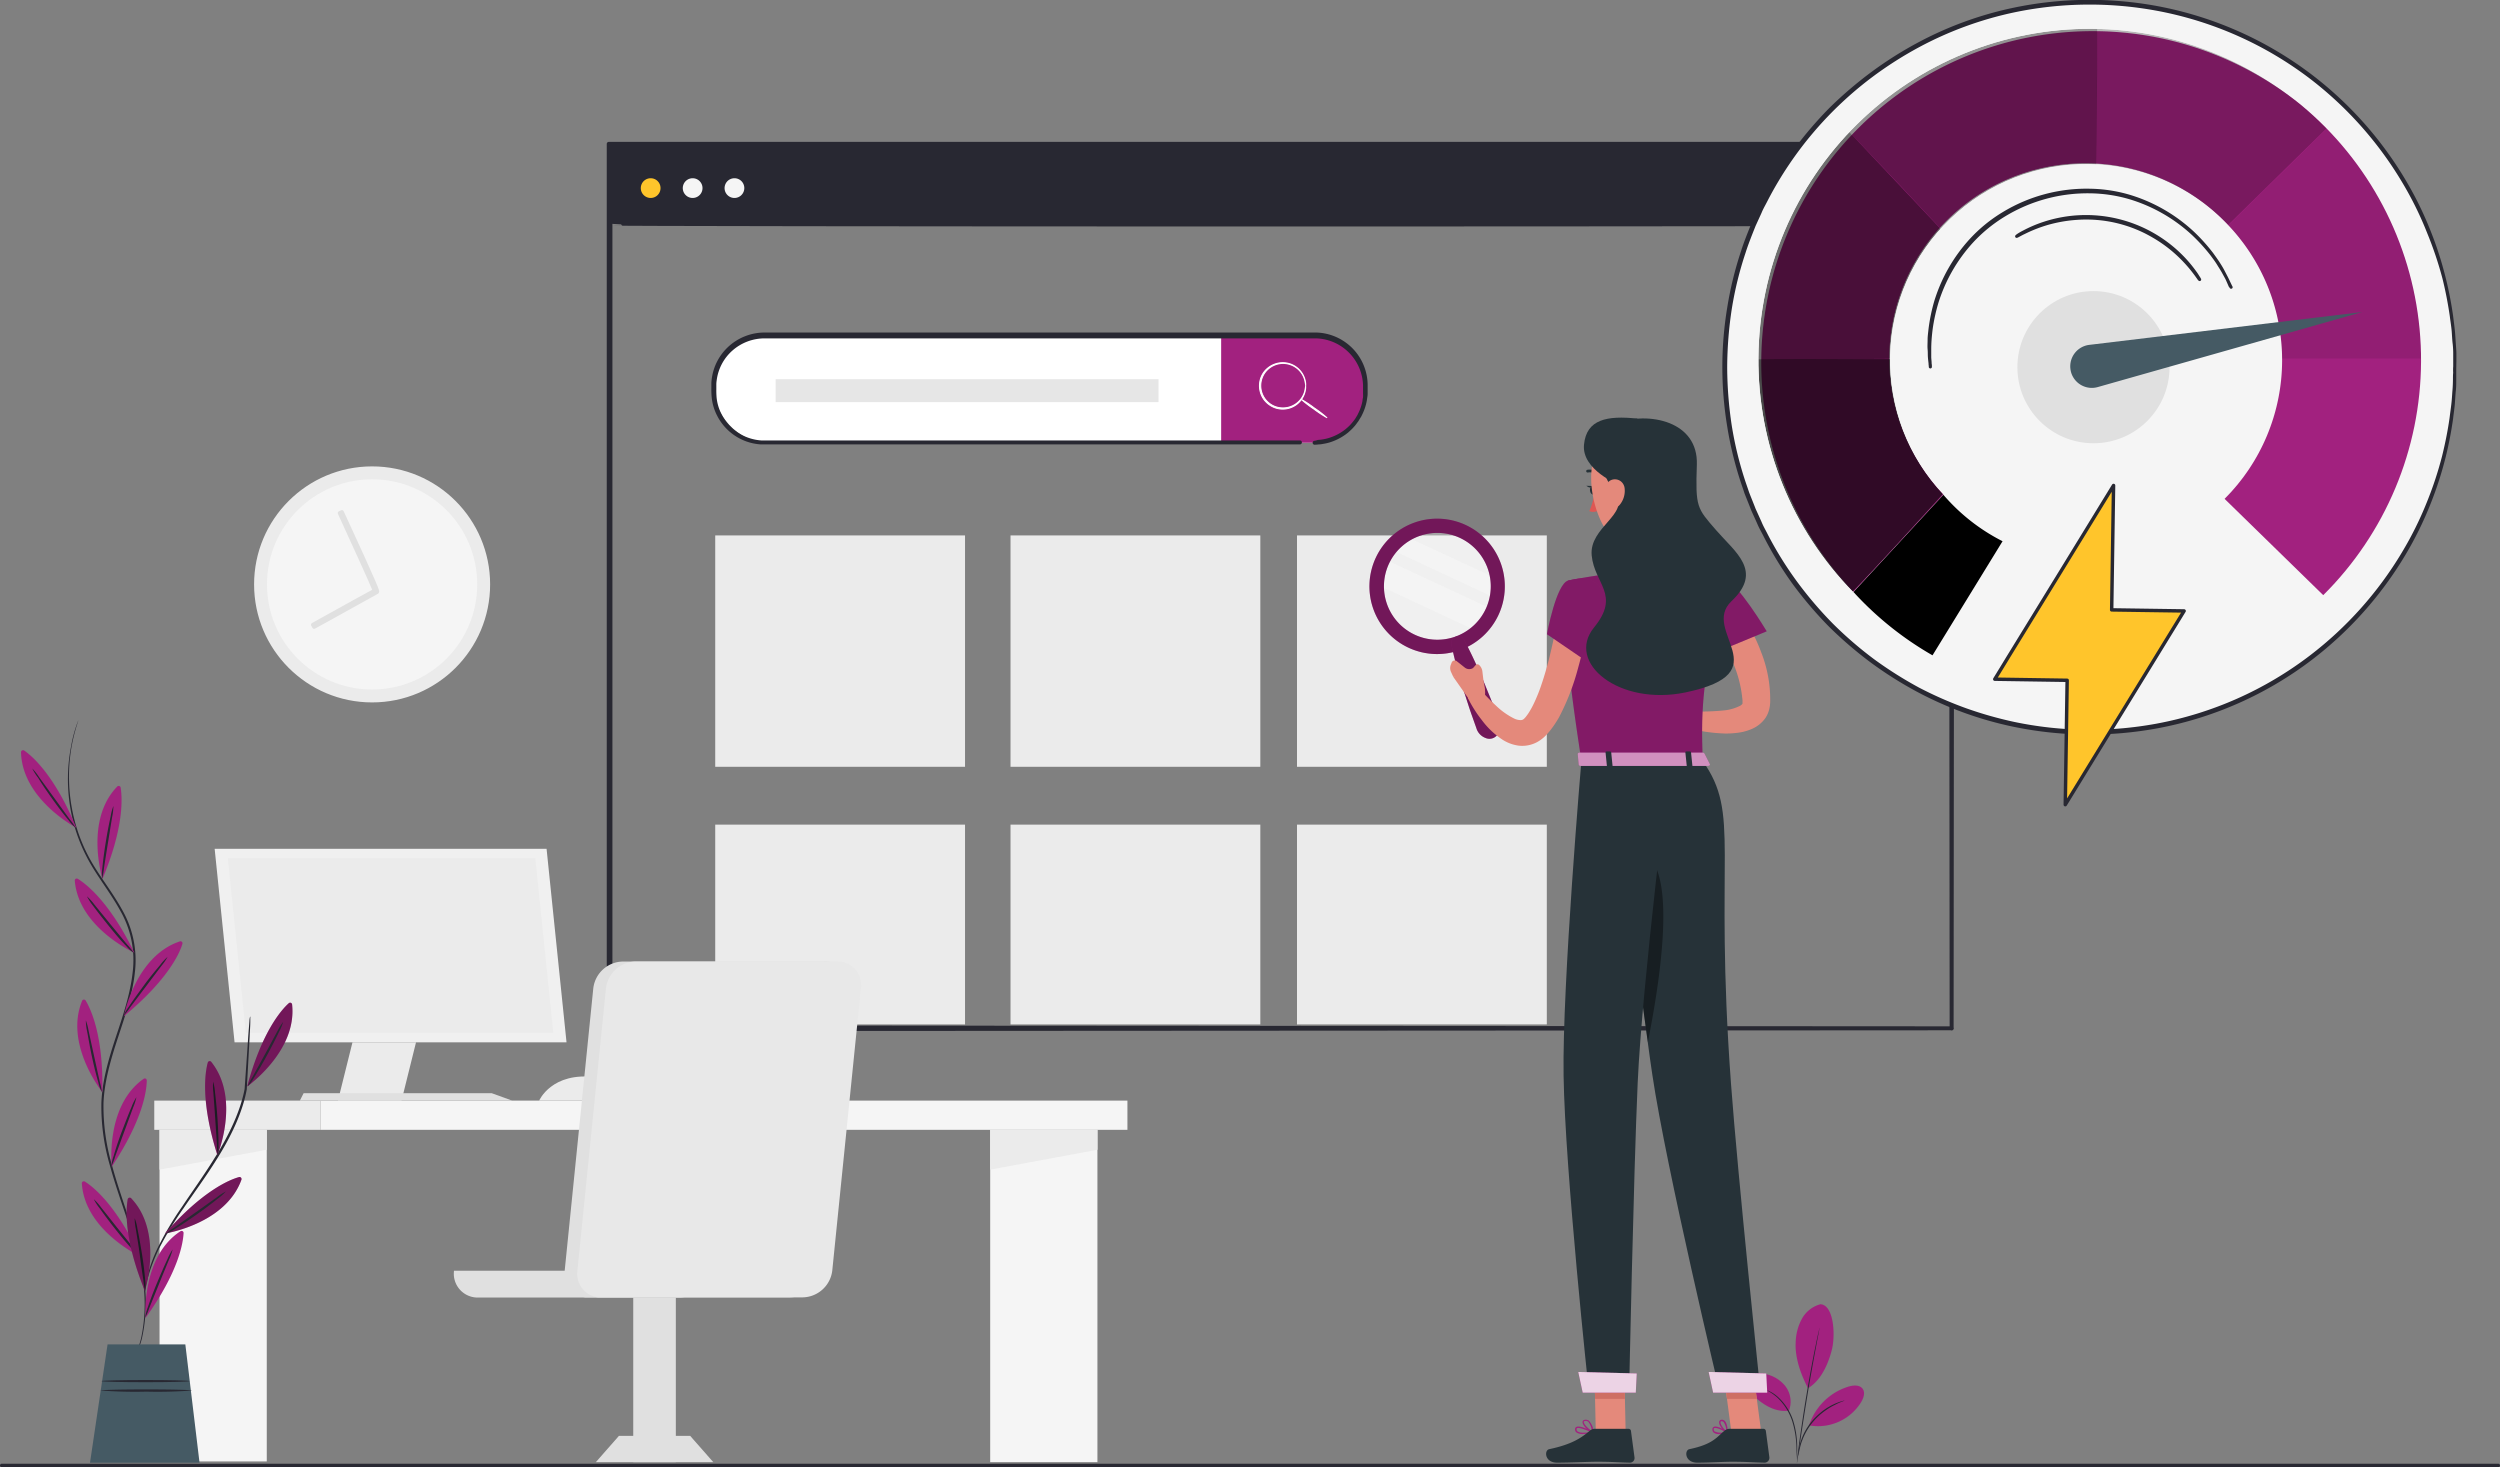 <?xml version="1.0" encoding="UTF-8"?> <svg xmlns="http://www.w3.org/2000/svg" xmlns:xlink="http://www.w3.org/1999/xlink" viewBox="0 0 542.52 318.41"><rect x="0" y="0" width="542.52" height="318.41" fill="#808080" stroke="none"/><defs><style>.cls-1,.cls-38{fill:none;}.cls-11,.cls-2,.cls-3{fill:#282832;}.cls-11,.cls-21,.cls-3,.cls-38{stroke:#282832;}.cls-11,.cls-21,.cls-3,.cls-37,.cls-38,.cls-9{stroke-linejoin:round;}.cls-3{stroke-width:0.86px;}.cls-36,.cls-4{fill:#ebebeb;}.cls-21,.cls-5{fill:#ffc52b;}.cls-6{fill:#f5f5f5;}.cls-7{fill:#a2217f;}.cls-30,.cls-32,.cls-8,.cls-9{fill:#fff;}.cls-9{stroke:#fff;stroke-width:0.22px;}.cls-21,.cls-37,.cls-38,.cls-9{stroke-linecap:round;}.cls-10{fill:#e6e6e6;}.cls-11{stroke-width:0.67px;}.cls-12{clip-path:url(#clip-path);}.cls-13{opacity:0;}.cls-14{opacity:0.1;}.cls-15{opacity:0.25;}.cls-16{opacity:0.4;}.cls-17{opacity:0.55;}.cls-18{opacity:0.7;}.cls-19,.cls-37{fill:#e0e0e0;}.cls-20{fill:#455a64;}.cls-21{stroke-width:0.75px;}.cls-22,.cls-23{fill:#fafafa;}.cls-22,.cls-24{opacity:0.3;}.cls-22,.cls-23,.cls-24,.cls-26,.cls-30,.cls-31,.cls-32{isolation:isolate;}.cls-23,.cls-31{opacity:0.4;}.cls-25{fill:#e4897b;}.cls-26{opacity:0.2;}.cls-27{fill:#263238;}.cls-28{fill:#de5753;}.cls-29{fill:#ce6f64;}.cls-30{opacity:0.8;}.cls-32{opacity:0.5;}.cls-33{fill:#f0f0f0;}.cls-34{fill:#e8e8e8;}.cls-35{opacity:0.3;}.cls-36{stroke:#ebebeb;stroke-miterlimit:10;stroke-width:0.86px;}.cls-37{stroke:#e0e0e0;stroke-width:0.83px;}.cls-38{stroke-width:0.77px;}</style><clipPath id="clip-path"><path class="cls-1" d="M421.75,107.34a42.54,42.54,0,1,1,61,.92l21.41,20.9a71.9,71.9,0,1,0-102-.66Z"></path></clipPath></defs><g id="Calque_2" data-name="Calque 2"><g id="Calque_1-2" data-name="Calque 1"><g id="freepik--Loading--inject-4"><rect class="cls-2" x="132.25" y="31.46" width="291.27" height="16.86"></rect><path class="cls-3" d="M423.52,223.19c0-1.32-.06-74.78-.16-191.73l.16.16H132.27l.2-.2V223.15l-.18-.19,291.27.19-291.27.18h-.19V31.22h.23l291.24,0h.16v.16C423.57,148.41,423.52,221.88,423.52,223.19Z"></path><path class="cls-3" d="M423.52,48.52c0,.11-65.21.2-145.63.2s-145.64-.09-145.64-.2,65.19-.2,145.64-.2S423.52,48.41,423.52,48.52Z"></path><rect class="cls-4" x="155.21" y="116.19" width="54.21" height="50.21"></rect><rect class="cls-4" x="219.29" y="116.19" width="54.21" height="50.21"></rect><rect class="cls-4" x="281.46" y="116.19" width="54.21" height="50.21"></rect><rect class="cls-4" x="155.21" y="178.95" width="54.21" height="43.36"></rect><rect class="cls-4" x="219.29" y="178.95" width="54.21" height="43.36"></rect><rect class="cls-4" x="281.46" y="178.95" width="54.21" height="43.36"></rect><path class="cls-5" d="M143.34,40.82a2.14,2.14,0,1,1-2.13-2.14h0A2.13,2.13,0,0,1,143.34,40.82Z"></path><path class="cls-6" d="M152.45,40.82a2.14,2.14,0,1,1-2.14-2.14h0A2.14,2.14,0,0,1,152.45,40.82Z"></path><path class="cls-6" d="M161.52,40.82a2.14,2.14,0,1,1-2.14-2.14h0A2.13,2.13,0,0,1,161.52,40.82Z"></path></g><path class="cls-7" d="M394.94,283.06a6.5,6.5,0,0,0-3.95,3.2,11.25,11.25,0,0,0-1.31,5c-.2,3.38,1.11,7,2.68,10,3.21-1.95,4.57-6.08,5.14-8.23.88-3.37.43-10-2.54-10"></path><path class="cls-7" d="M388.2,306.18a5.52,5.52,0,0,0-.88-5.52,7.37,7.37,0,0,0-5.07-2.59,3.11,3.11,0,0,0-2.54.65,2.38,2.38,0,0,0-.44,2.37,4.84,4.84,0,0,0,1.46,2c2.15,1.93,4.59,3.4,7.47,3.05"></path><path class="cls-2" d="M390,317a4.09,4.09,0,0,0,0-.7v-1.9a19.37,19.37,0,0,0-.89-6.19,11.86,11.86,0,0,0-3.44-5.2,7.62,7.62,0,0,0-1.58-1.05,4.31,4.31,0,0,0-.47-.22l-.17,0a11.81,11.81,0,0,1,2.12,1.44,12.31,12.31,0,0,1,3.33,5.15,20.85,20.85,0,0,1,.95,6.12c0,.79.07,1.44.1,1.89A4,4,0,0,0,390,317Z"></path><path class="cls-2" d="M394.86,288.16a1,1,0,0,0-.08.29l-.2.84c-.17.74-.39,1.8-.66,3.12-.55,2.64-1.24,6.31-1.91,10.34s-1.21,7.73-1.58,10.4c-.17,1.33-.3,2.41-.39,3.16a7.94,7.94,0,0,1-.08.86.76.76,0,0,0,0,.3l.06-.3a8.17,8.17,0,0,1,.13-.85c.11-.79.27-1.85.46-3.16.39-2.65.95-6.31,1.62-10.38s1.34-7.7,1.84-10.35c.24-1.3.44-2.36.59-3.15l.15-.85A2,2,0,0,0,394.86,288.16Z"></path><path class="cls-7" d="M392.67,309.05a13,13,0,0,1,8.58-8.18c1-.28,2.27-.36,2.92.46s.27,2-.28,2.93a11,11,0,0,1-11.2,5.08"></path><path class="cls-2" d="M400.28,303.93a3.53,3.53,0,0,0-.64.16,6.23,6.23,0,0,0-.73.24c-.32.12-.63.24-.94.39a11.29,11.29,0,0,0-1.09.57,10.8,10.8,0,0,0-1.2.79,14.91,14.91,0,0,0-2.37,2.19,14,14,0,0,0-1.8,2.71,11.72,11.72,0,0,0-.56,1.31,9.4,9.4,0,0,0-.38,1.17c-.11.37-.15.71-.21,1a5.18,5.18,0,0,0-.11.79,3.53,3.53,0,0,0,0,.65c.05,0,.12-.92.53-2.36a9.34,9.34,0,0,1,.4-1.16,11.13,11.13,0,0,1,.57-1.28,13.9,13.9,0,0,1,4.13-4.82c.38-.28.77-.54,1.17-.79a10,10,0,0,1,1.07-.58C399.39,304.22,400.29,304,400.28,303.93Z"></path><rect class="cls-8" x="154.88" y="72.86" width="141.4" height="23.22" rx="11.61"></rect><path class="cls-7" d="M265,72.65V96.08h19.78a11.72,11.72,0,0,0,11.72-11.72h0a11.72,11.72,0,0,0-11.72-11.71H265Z"></path><path class="cls-9" d="M283.34,83.71a9.53,9.53,0,0,0-.2-1.19,4.86,4.86,0,0,0-7.62-2.68,5,5,0,0,0-1,1,4.85,4.85,0,0,0,0,5.71,4.8,4.8,0,0,0,2.25,1.69A4.89,4.89,0,0,0,283,85.33c.05-.13.09-.26.13-.4a11.55,11.55,0,0,0,.2-1.2,3.83,3.83,0,0,1-.11,1.22,5,5,0,0,1-1.79,2.78,5,5,0,0,1-4.77.75,5.21,5.21,0,0,1-2.36-1.76,5.06,5.06,0,0,1,0-6A5.14,5.14,0,0,1,276.67,79a5,5,0,0,1,6.56,3.53A3.74,3.74,0,0,1,283.34,83.71Z"></path><path class="cls-9" d="M287.93,90.63a27.06,27.06,0,0,1-2.85-1.89,23.83,23.83,0,0,1-2.71-2.09,23.46,23.46,0,0,1,2.85,1.89A23.83,23.83,0,0,1,287.93,90.63Z"></path><rect class="cls-10" x="168.32" y="82.29" width="83.09" height="4.97"></rect><path class="cls-3" d="M285.28,96.08a8,8,0,0,0,.8-.06,6.43,6.43,0,0,0,1-.12,9.86,9.86,0,0,0,1.33-.3,11.36,11.36,0,0,0,3.39-1.7l.46-.35.44-.4a9.35,9.35,0,0,0,.88-.9c.3-.31.53-.69.82-1.06l.36-.6.19-.31.15-.32a10.54,10.54,0,0,0,1-2.93c0-.27.08-.54.12-.81a7.87,7.87,0,0,0,0-.84V83.63A10.94,10.94,0,0,0,285.61,73c-3.15,0-6.5,0-10,0L165.89,73a11,11,0,0,0-7.22,2.74,10.79,10.79,0,0,0-3.57,6.74,6.22,6.22,0,0,0-.08,1c0,.32,0,.65,0,1a17.79,17.79,0,0,0,.07,1.93,10.32,10.32,0,0,0,1.1,3.64,11,11,0,0,0,5.38,5.09,11.16,11.16,0,0,0,3.61.87c.61,0,1.24,0,1.85,0h23.48l49.33,0,33.25,0,9,0h0l-9,0-33.25,0-49.33,0H167c-.62,0-1.24,0-1.88,0A11,11,0,0,1,156,90a10.62,10.62,0,0,1-1.12-3.72,18.35,18.35,0,0,1-.08-2c0-.33,0-.65,0-1a7.93,7.93,0,0,1,.08-1,11.06,11.06,0,0,1,3.65-6.89,11.21,11.21,0,0,1,7.4-2.8l109.72,0c3.51,0,6.85,0,10,0a11.05,11.05,0,0,1,10.71,10.82v1.76c0,.29,0,.57-.05.85s-.08.55-.12.82a11,11,0,0,1-1,3l-.16.33-.19.3-.37.61c-.26.37-.54.72-.83,1.06a8.51,8.51,0,0,1-.89.91l-.46.4-.46.35a11.24,11.24,0,0,1-3.42,1.68,10.21,10.21,0,0,1-1.33.3,8.4,8.4,0,0,1-1,.11C285.55,96.07,285.28,96.08,285.28,96.08Z"></path><g id="freepik--Character--inject-4"><circle class="cls-6" cx="453.5" cy="79.68" r="79.23"></circle><path class="cls-11" d="M532.7,79.68s0-.43,0-1.28c0-.43,0-1,0-1.58a19.87,19.87,0,0,0-.11-2.19c-.11-.82-.14-1.75-.22-2.77s-.27-2.13-.42-3.33c-.4-2.76-.93-5.5-1.6-8.2A80.3,80.3,0,0,0,527,50.38a75,75,0,0,0-5.52-11.15,79.9,79.9,0,0,0-20.1-22.5A78.92,78.92,0,0,0,468.08,2a80.25,80.25,0,0,0-31,.35,78,78,0,0,0-20.82,7.62,82.88,82.88,0,0,0-9.74,6.17,79.17,79.17,0,0,0-23.19,27.18c-.45.92-1,1.81-1.38,2.77l-1.29,2.82c-.76,1.93-1.55,3.86-2.18,5.85a76.92,76.92,0,0,0-3,12.23,86.16,86.16,0,0,0-1,12.73,86.16,86.16,0,0,0,1,12.73,78.11,78.11,0,0,0,3,12.24l.51,1.48.25.74.28.73c.4,1,.78,1.94,1.15,2.9l1.28,2.82c.4,1,.92,1.85,1.37,2.77a78.13,78.13,0,0,0,6.45,10.38,84.73,84.73,0,0,0,7.8,9.12,83.68,83.68,0,0,0,8.92,7.69,85.64,85.64,0,0,0,9.78,6.18A83.38,83.38,0,0,0,426.52,154a84.32,84.32,0,0,0,10.57,3,80.06,80.06,0,0,0,31,.36,78.83,78.83,0,0,0,33.31-14.79,79.8,79.8,0,0,0,20.11-22.5A76,76,0,0,0,527,109,78.61,78.61,0,0,0,530.29,99c.75-3.06,1.27-5.8,1.61-8.21.15-1.2.31-2.3.42-3.32s.15-1.94.22-2.77.09-1.56.1-2.18,0-1.16.05-1.58a12.78,12.78,0,0,1,0-1.29V81c0,.42,0,1,0,1.58s0,1.36-.09,2.19-.13,1.75-.21,2.77-.25,2.13-.39,3.33a82.21,82.21,0,0,1-1.59,8.22,78.81,78.81,0,0,1-3.22,10,76.3,76.3,0,0,1-5.52,11.22,80.19,80.19,0,0,1-20.13,22.58,78.88,78.88,0,0,1-33.4,14.83,81,81,0,0,1-31.11-.33,77.91,77.91,0,0,1-21-7.64,83.16,83.16,0,0,1-9.79-6.19,86.5,86.5,0,0,1-9-7.71,85.36,85.36,0,0,1-7.84-9.16A77.74,77.74,0,0,1,383,116.21c-.46-.93-1-1.81-1.39-2.78l-1.28-2.83c-.38-1-.76-1.94-1.15-2.91l-.29-.73-.24-.74-.51-1.49a77.64,77.64,0,0,1-3-12.29,78.86,78.86,0,0,1,0-25.56,77.64,77.64,0,0,1,3-12.29c.63-2,1.42-3.92,2.19-5.86l1.28-2.84c.41-1,.93-1.85,1.39-2.77A77.74,77.74,0,0,1,389.5,32.7a84.29,84.29,0,0,1,7.84-9.15,86.33,86.33,0,0,1,9-7.68,81.69,81.69,0,0,1,9.79-6.21A77.43,77.43,0,0,1,437.05,2a80.17,80.17,0,0,1,31.1-.34,79.18,79.18,0,0,1,33.4,14.86,80,80,0,0,1,20.12,22.59,75.26,75.26,0,0,1,5.5,11.18,77.37,77.37,0,0,1,3.22,10A81.12,81.12,0,0,1,532,68.52c.15,1.21.3,2.31.4,3.33s.14,2,.2,2.78.12,1.58.12,2.18,0,1.16,0,1.59C532.7,79.22,532.7,79.68,532.7,79.68Z"></path><g class="cls-12"><path class="cls-7" d="M521.69,101a71.63,71.63,0,0,1-17.53,28.15l-21.41-20.9a42.52,42.52,0,0,0,3.05-56.81c-.68-.85-1.39-1.66-2.15-2.47a42.54,42.54,0,0,0-62.25,58l.35.38,0,0-19.51,21.1,0,0a71.9,71.9,0,0,1,102.34-101c.22.22.45.45.66.68A71.92,71.92,0,0,1,521.69,101Z"></path><g class="cls-13"><path d="M491.12,77.79h38.67s-3.91,31.47-4.69,32.06-23.66,27-23.66,27l-26-30.89Z"></path></g><g class="cls-14"><polygon points="480.69 51.75 508.05 24.89 527.32 53.63 529.89 77.79 491.59 77.79 484.61 62.43 480.69 51.75"></polygon></g><g class="cls-15"><path d="M455.18,42c-.46-.79,0-38.71,0-38.71l23.58,3,29,18.74L479.9,52.37l-17.56-2.54Z"></path></g><g class="cls-16"><path d="M399,26.37c.6.19,26,27.37,26,27.37l22.68-9,7.28-9,.2-32.38-27,3Z"></path></g><g class="cls-17"><path d="M379.05,77.79c.61.39,43,0,43,0l-.74-27.93L400.84,28.14l-14,16.61Z"></path></g><g class="cls-18"><path d="M398.52,131.72c.6.4,25.44-27.08,25.44-27.08L412.9,77.92l-31.56,0-6.13,4.94Z"></path></g></g><path d="M434.57,117.45l-1.46,2.38-13.74,22.38a70.92,70.92,0,0,1-17.15-13.74l19.51-21.1A41.82,41.82,0,0,0,434.57,117.45Z"></path><circle class="cls-19" cx="454.3" cy="79.68" r="16.51"></circle><path class="cls-20" d="M449.44,80.79h0A4.69,4.69,0,0,0,455.22,84l57.41-16.29-59.25,7.13A4.69,4.69,0,0,0,449.29,80,5,5,0,0,0,449.44,80.79Z"></path><polygon class="cls-21" points="448.18 174.62 448.59 147.63 442.72 147.54 442.05 147.53 432.88 147.39 434.65 144.5 435.82 142.58 447.34 123.82 448.56 121.83 458.66 105.35 458.25 132.35 473.97 132.58 448.18 174.62"></polygon><path class="cls-11" d="M484.17,62.33a2.39,2.39,0,0,1-.12-.22l-.32-.67c-.14-.29-.31-.66-.52-1.08l-.79-1.44c-.3-.53-.68-1.1-1.07-1.74s-.89-1.29-1.41-2a39.51,39.51,0,0,0-4-4.39,35,35,0,0,0-13.23-7.72,31.81,31.81,0,0,0-9-1.45,34.82,34.82,0,0,0-18.67,5A32.42,32.42,0,0,0,428,52.32a35,35,0,0,0-7.66,13.27,38.35,38.35,0,0,0-1.27,5.79c-.11.86-.19,1.68-.24,2.41s-.07,1.43-.07,2,0,1.16,0,1.63.07.88.08,1.21,0,.55.06.74v.25a1,1,0,0,1,0-.25c0-.18-.05-.43-.08-.73s-.09-.73-.12-1.21,0-1-.06-1.64,0-1.31,0-2.06.12-1.56.21-2.41a38.56,38.56,0,0,1,1.21-5.84,35,35,0,0,1,7.65-13.4,32,32,0,0,1,7.12-5.79,34.75,34.75,0,0,1,18.83-5,31.63,31.63,0,0,1,9,1.48,35.05,35.05,0,0,1,13.3,7.84,39,39,0,0,1,4,4.45c.51.71,1,1.38,1.4,2s.76,1.2,1.05,1.76l.76,1.46c.21.42.36.79.5,1.1l.29.67A1.55,1.55,0,0,1,484.17,62.33Z"></path><path class="cls-11" d="M477.34,60.66a1.6,1.6,0,0,1-.28-.35c-.18-.24-.42-.61-.77-1.06a30.57,30.57,0,0,0-3.2-3.62,29.62,29.62,0,0,0-5.67-4.3,28.81,28.81,0,0,0-16.74-3.95,30.25,30.25,0,0,0-7,1.3,31,31,0,0,0-4.47,1.81c-.52.24-.9.47-1.17.6a2.22,2.22,0,0,1-.41.2A3.11,3.11,0,0,1,438,51a11.94,11.94,0,0,1,1.14-.65,27.8,27.8,0,0,1,4.46-1.9,29.21,29.21,0,0,1,29.63,7,28.06,28.06,0,0,1,3.13,3.68c.35.46.56.85.73,1.1A4,4,0,0,1,477.34,60.66Z"></path><g id="freepik--Character--inject-277"><path class="cls-22" d="M299.9,131.61a12.75,12.75,0,1,1,16.34,7.61,12.37,12.37,0,0,1-4,.77,12.73,12.73,0,0,1-12.29-8.38Z"></path><path class="cls-23" d="M305.1,116.44l19.43,9h0a12.67,12.67,0,0,1,0,3.74c0,.2-.07.38-.11.57l-22.5-10.48A12.64,12.64,0,0,1,305.1,116.44Z"></path><path class="cls-23" d="M300.57,121.39l23.09,10.76a12.72,12.72,0,0,1-3.37,4.7L299.14,127A12.79,12.79,0,0,1,300.57,121.39Z"></path><path class="cls-7" d="M306.82,113.45a14.69,14.69,0,1,0,18.86,8.79,14.69,14.69,0,0,0-18.86-8.79Zm9,24.7h0a11.59,11.59,0,1,1,7-14.85,11.59,11.59,0,0,1-7,14.85Z"></path><path class="cls-24" d="M306.82,113.45a14.69,14.69,0,1,0,18.86,8.79,14.69,14.69,0,0,0-18.86-8.79Zm9,24.7h0a11.59,11.59,0,1,1,7-14.85,11.59,11.59,0,0,1-7,14.85Z"></path><path class="cls-7" d="M315,139.92a1.47,1.47,0,0,1,2.75-1c1.72,3.19,3.17,6.49,4.56,9.8.67,1.67,1.37,3.33,2,5l.95,2.52a3.28,3.28,0,0,1-.13,2.91,2.13,2.13,0,0,1-2.75,1,3.26,3.26,0,0,1-2-2.15l-.9-2.54c-.61-1.68-1.13-3.4-1.7-5.11-1.06-3.43-2.08-6.89-2.81-10.44Z"></path><path class="cls-24" d="M315,139.92a1.47,1.47,0,0,1,2.75-1c1.72,3.19,3.17,6.49,4.56,9.8.67,1.67,1.37,3.33,2,5l.95,2.52a3.28,3.28,0,0,1-.13,2.91,2.13,2.13,0,0,1-2.75,1,3.26,3.26,0,0,1-2-2.15l-.9-2.54c-.61-1.68-1.13-3.4-1.7-5.11-1.06-3.43-2.08-6.89-2.81-10.44Z"></path><path class="cls-25" d="M377.36,132.53l.77,1.12c.25.35.48.72.7,1.08.45.73.89,1.44,1.29,2.21a37.76,37.76,0,0,1,2.1,4.68,28,28,0,0,1,1.93,10.32,8.06,8.06,0,0,1-.18,1.83,6,6,0,0,1-.88,2.07,6.91,6.91,0,0,1-3.1,2.42,11.13,11.13,0,0,1-3,.77,20.18,20.18,0,0,1-2.7.15,35.79,35.79,0,0,1-9.84-1.72l.67-3.21a50.26,50.26,0,0,0,8.93-.08,9.91,9.91,0,0,0,3.55-1c.4-.22.54-.45.54-.52v-.62a26.36,26.36,0,0,0-2-8.06,40.65,40.65,0,0,0-1.88-3.87c-.31-.64-.71-1.27-1.08-1.88l-.58-.9c-.18-.28-.41-.62-.55-.81Z"></path><path class="cls-7" d="M368.27,131.62c-1.6,3.21,1,11.23,1,11.23L383.39,137s-6.32-10.55-9-11.2C370.79,124.9,369.94,128.28,368.27,131.62Z"></path><path class="cls-26" d="M368.27,131.62c-1.6,3.21,1,11.23,1,11.23L383.39,137s-6.32-10.55-9-11.2C370.79,124.9,369.94,128.28,368.27,131.62Z"></path><path class="cls-25" d="M366.88,155.83c-1.06,2.48-5.2,2.86-5.2,2.86l-3.61-5.46,6.49.69Z"></path><polygon class="cls-25" points="358.07 153.23 361.72 158.69 358.43 161.54 353.44 156.12 358.07 153.23"></polygon><path class="cls-7" d="M371.88,310.88a.89.89,0,0,1-.26-.82.54.54,0,0,1,.31-.43c.77-.34,2.71.92,2.94,1.07a.17.17,0,0,1,.06.16.15.15,0,0,1-.11.12,7.65,7.65,0,0,1-1.71.23A1.84,1.84,0,0,1,371.88,310.88Zm.16-1a.21.21,0,0,0-.13.2.57.57,0,0,0,.15.54,3.11,3.11,0,0,0,2.32.11C373.58,310.27,372.46,309.74,372,309.91Z"></path><path class="cls-7" d="M374.71,311c-.62-.34-1.78-1.74-1.64-2.47a.53.53,0,0,1,.52-.43.74.74,0,0,1,.65.21c.7.62.7,2.49.7,2.56a.17.17,0,0,1-.16.16A.11.11,0,0,1,374.71,311Zm-1.08-2.59c-.2,0-.25.11-.25.18-.1.44.63,1.49,1.24,2a3.42,3.42,0,0,0-.59-2,.45.45,0,0,0-.33-.14Z"></path><path class="cls-7" d="M342.08,310.84a.86.86,0,0,1-.27-.77.49.49,0,0,1,.26-.41c.8-.43,3.37.89,3.66,1a.16.16,0,0,1,.08.17.15.15,0,0,1-.12.12,10.71,10.71,0,0,1-2,.23A2.42,2.42,0,0,1,342.08,310.84Zm3.1-.08c-1.06-.49-2.53-1.06-2.94-.83a.18.18,0,0,0-.11.17.57.57,0,0,0,.17.49c.39.35,1.46.41,2.9.17Z"></path><path class="cls-7" d="M345.6,311c-.79-.35-2.29-1.7-2.16-2.47,0-.18.14-.39.57-.44a1.11,1.11,0,0,1,.85.27,4.26,4.26,0,0,1,1,2.49.19.19,0,0,1-.07.14h-.15ZM344,308.37c-.3,0-.3.17-.3.17-.07.48,1,1.54,1.74,2a3.63,3.63,0,0,0-.77-2,.81.81,0,0,0-.53-.2Z"></path><path class="cls-25" d="M354.77,117.13c.73,3,.82,6.17-3.47,7.19,0,0-4.12,3.86,3.72,3.86,7.15,0,8.22-3.86,8.22-3.86-2.67-2.59-.91-10.32-.14-14.19Z"></path><path class="cls-27" d="M346.71,103.2a2.41,2.41,0,0,0-2.12-.66h0a.31.31,0,0,1-.36-.23h0a.29.29,0,0,1,.23-.36,3.06,3.06,0,0,1,2.66.82.31.31,0,0,1,0,.44.36.36,0,0,1-.22.09A.25.25,0,0,1,346.71,103.2Z"></path><path class="cls-28" d="M346.78,110.83a2.23,2.23,0,0,1-1.89.09,14.26,14.26,0,0,0,1.07-3.68Z"></path><path class="cls-27" d="M345.44,105.48c-.34.09-.47.57-.39,1.07s.44.85.77.77.51-.55.4-1.06S345.77,105.4,345.44,105.48Z"></path><path class="cls-27" d="M344.25,105.41l1.3.06C345.09,106.22,344.25,105.41,344.25,105.41Z"></path><polygon class="cls-25" points="352.45 295.84 345.97 295.84 346.3 310.83 352.78 310.83 352.45 295.84"></polygon><polygon class="cls-25" points="380.22 295.84 373.74 295.84 375.73 310.83 382.2 310.83 380.22 295.84"></polygon><path class="cls-27" d="M374.22,310.48c-1.72,1.44-2.53,2.94-7.61,4-1.13.24-1,2.93,1.71,2.93s5.6-.2,7.56-.2c3.2,0,4.42.15,7,.2h.09a1.06,1.06,0,0,0,1-1.15l-.77-5.76a.52.52,0,0,0-.51-.44h-7.28A1.74,1.74,0,0,0,374.22,310.48Z"></path><path class="cls-27" d="M345,310.48c-1.72,1.44-3.73,2.94-8.81,4-1.13.24-1,2.93,1.71,2.93s6.79-.2,8.76-.2c3.2,0,4.42.15,7,.2h.11a1,1,0,0,0,.93-1.15l-.77-5.76a.53.53,0,0,0-.52-.44h-7.27A1.71,1.71,0,0,0,345,310.48Z"></path><polygon class="cls-29" points="352.45 295.84 352.62 303.57 346.14 303.57 345.97 295.84 352.45 295.84"></polygon><polygon class="cls-29" points="381.25 303.57 374.77 303.57 373.74 295.84 380.22 295.84 381.25 303.57"></polygon><path class="cls-7" d="M351.28,124.32a85.11,85.11,0,0,1,12,0,77.72,77.72,0,0,1,11.15,1.47c-5.26,22-5.29,28.57-4.92,39.27H343.18c-5.93-38-2.84-39.08-2.84-39.08S346.16,124.79,351.28,124.32Z"></path><path class="cls-26" d="M351.28,124.32a85.11,85.11,0,0,1,12,0,77.72,77.72,0,0,1,11.15,1.47c-5.26,22-5.29,28.57-4.92,39.27H343.18c-5.93-38-2.84-39.08-2.84-39.08S346.16,124.79,351.28,124.32Z"></path><path class="cls-25" d="M344.77,134.13c-.27,1.91-.62,3.64-1,5.48s-.83,3.63-1.33,5.42a50.87,50.87,0,0,1-4.12,10.63,22.43,22.43,0,0,1-1.68,2.55,16.32,16.32,0,0,1-1.07,1.27,8.2,8.2,0,0,1-1.61,1.33,6.78,6.78,0,0,1-4.41,1,8.56,8.56,0,0,1-3.55-1.33,17.51,17.51,0,0,1-4.44-4.23,24.9,24.9,0,0,1-1.64-2.32,25.4,25.4,0,0,1-1.4-2.5l2.76-1.75c.54.59,1.13,1.26,1.72,1.86s1.21,1.19,1.81,1.75a15.74,15.74,0,0,0,3.74,2.62,3.34,3.34,0,0,0,1.49.36,1,1,0,0,0,.69-.3,3.24,3.24,0,0,0,.4-.43c.2-.26.4-.52.59-.82a18,18,0,0,0,1.11-2,35.75,35.75,0,0,0,1.81-4.56c.54-1.59,1-3.23,1.44-4.89.83-3.31,1.56-6.78,2.13-10.1Z"></path><path class="cls-7" d="M348.12,128.63c2,2.93-2.16,16-2.16,16l-10.26-7s2-11,4.64-11.66C344.24,125,346,125.57,348.12,128.63Z"></path><path class="cls-26" d="M348.12,128.63c2,2.93-2.16,16-2.16,16l-10.26-7s2-11,4.64-11.66C344.24,125,346,125.57,348.12,128.63Z"></path><path class="cls-25" d="M321.94,152.18c1-2.52-.46-5.41-.46-5.41l-6.1.13,3.51,5Z"></path><path class="cls-25" d="M314.88,145.81l.49,1.07,5.34.35,1.28,1-.3-2.52a2.27,2.27,0,0,0-.51-1.19l-.13-.15-.08-.08a.56.56,0,0,0-.78.08l-.53.6h0a1.55,1.55,0,0,1-1.8-.11l-1.72-1.37a.52.52,0,0,0-.19-.11.71.71,0,0,0-.93.41l-.19.48A2,2,0,0,0,314.88,145.81Z"></path><path class="cls-25" d="M361.34,96.66a8.72,8.72,0,0,0-12.17-2c-5.53,3.93-4.25,13.42-1.61,18.71,2.92,5.91,10.93,6,14.56,0,2.41-4,1.83-6.61.77-13A8.76,8.76,0,0,0,361.34,96.66Z"></path><path class="cls-27" d="M345.41,120.54c-.6-6.18,8.42-9,5.12-13.47s-5.88-13.32-.21-15.25c7.8-2.65,18.22-.31,17.91,9s0,9.41,4.19,14.24,10.22,8.88,3.34,15.39,10.73,15.48-10,19.81c-14.45,3-26-6.48-19.86-14.07C351.75,129.05,346,126.73,345.41,120.54Z"></path><path class="cls-27" d="M351.36,105.21s-8.16-3.21-7.62-8.72,5-6.35,11.59-5.65Z"></path><path class="cls-25" d="M352.31,105.15a2.1,2.1,0,0,0-2.83-.9c-1.41.76-1.39,3-.92,4.36.52,1.47,2,2.15,3,.86a4.78,4.78,0,0,0,1-3.48A2.11,2.11,0,0,0,352.31,105.15Z"></path><path class="cls-27" d="M369.46,165.09c8.37,11.74,2.46,19.46,6.18,70.08,1.47,20,6.4,66.94,6.4,66.94h-8.83s-11.62-48.58-14.63-68.81c-.33-2.25-.68-4.64-1-7.13-1.38-9.86-2.81-21.31-4-31.61-1.94-16.15-3.39-29.5-3.39-29.5Z"></path><polygon class="cls-7" points="370.79 297.73 383.29 298.05 383.5 302.22 371.76 302.22 370.79 297.73"></polygon><polygon class="cls-30" points="370.79 297.73 383.29 298.05 383.5 302.22 371.76 302.22 370.79 297.73"></polygon><path class="cls-31" d="M357,185.29c7.29,4.54,2.66,30.41.6,40.88-1.38-9.86-2.81-21.31-4-31.61A21.06,21.06,0,0,1,357,185.29Z"></path><path class="cls-27" d="M362.44,165.06s-6.06,48-7.05,69.95c-.9,20.17-1.86,67.06-1.86,67.06H344.8s-5.18-48.09-5.49-68.63c-.31-19.74,3.87-68.38,3.87-68.38Z"></path><polygon class="cls-7" points="342.49 297.73 355.19 298.05 354.98 302.22 343.46 302.22 342.49 297.73"></polygon><polygon class="cls-30" points="342.49 297.73 355.19 298.05 354.98 302.22 343.46 302.22 342.49 297.73"></polygon><path class="cls-7" d="M369.46,163.32H342.82c-.25,0-.44.14-.44.31l.22,2.32c0,.14.21.26.44.26h27.58c.31,0,.52-.19.44-.37l-1.18-2.32A.48.48,0,0,0,369.46,163.32Z"></path><path class="cls-32" d="M369.46,163.32H342.82c-.25,0-.44.14-.44.31l.22,2.32c0,.14.21.26.44.26h27.58c.31,0,.52-.19.44-.37l-1.18-2.32A.48.48,0,0,0,369.46,163.32Z"></path><path class="cls-27" d="M366.05,166.32l-.32-3.1c0-.08.1-.16.24-.16h.71c.15,0,.28.08.28.16l.32,3.1c0,.09-.1.16-.25.16h-.71C366.15,166.48,366,166.42,366.05,166.32Z"></path><path class="cls-27" d="M348.72,166.32l-.31-3.1c0-.08.1-.16.24-.16h.71c.14,0,.28.08.28.16l.31,3.1c0,.09-.1.16-.24.16H349C348.85,166.48,348.73,166.42,348.72,166.32Z"></path></g></g><g id="freepik--background-complete--inject-23"><rect class="cls-6" x="69.54" y="238.84" width="175.12" height="6.34"></rect><path class="cls-4" d="M117,238.84s2.73-6.33,12.3-5.07c6.23.83,4.57,5.07,4.57,5.07Z"></path><rect class="cls-6" x="34.62" y="245.18" width="23.27" height="71.96"></rect><rect class="cls-6" x="214.88" y="245.18" width="23.27" height="72.12"></rect><polygon class="cls-4" points="34.62 245.18 57.89 245.18 57.89 249.5 34.62 253.82 34.62 245.18"></polygon><polygon class="cls-4" points="214.89 245.18 238.16 245.18 238.16 249.5 214.89 253.82 214.89 245.18"></polygon><rect class="cls-4" x="33.48" y="238.84" width="36.07" height="6.34"></rect><polygon class="cls-33" points="46.58 184.19 118.61 184.19 122.94 226.19 50.9 226.19 46.58 184.19"></polygon><polygon class="cls-4" points="73.34 238.84 87.14 238.84 90.28 226.19 76.49 226.19 73.34 238.84"></polygon><polygon class="cls-19" points="111.15 238.84 65.07 238.84 65.89 237.23 106.7 237.23 111.15 238.84"></polygon><polygon class="cls-4" points="49.44 186.24 116.17 186.24 120.07 224.14 53.35 224.14 49.44 186.24"></polygon><path class="cls-19" d="M98.48,276.51a5.17,5.17,0,0,0,5.27,5.07h43.69a6.59,6.59,0,0,0,6.4-5.82H98.52A6.28,6.28,0,0,0,98.48,276.51Z"></path><path class="cls-19" d="M127,281.54a5.17,5.17,0,0,1-4.46-5.78l6.21-61.3a6.58,6.58,0,0,1,6.4-5.8h43.69a4.08,4.08,0,0,1,.78,0,5.15,5.15,0,0,1,4.45,5.76l-6.2,61.3a6.58,6.58,0,0,1-6.4,5.82H127.81A6.79,6.79,0,0,1,127,281.54Z"></path><path class="cls-34" d="M129.76,281.54a5.16,5.16,0,0,1-4.46-5.78l6.2-61.3a6.58,6.58,0,0,1,6.41-5.8H181.6a3.88,3.88,0,0,1,.76,0,5.15,5.15,0,0,1,4.47,5.76l-6.22,61.3a6.59,6.59,0,0,1-6.4,5.82H130.52A6.45,6.45,0,0,1,129.76,281.54Z"></path><rect class="cls-19" x="137.42" y="281.58" width="9.24" height="35.72"></rect><polygon class="cls-19" points="129.3 317.3 154.79 317.3 149.78 311.6 134.31 311.6 129.3 317.3"></polygon></g><g id="freepik--Plants--inject-4"><path class="cls-2" d="M28.61,295.83a1.51,1.51,0,0,1,.14-.35l.47-1a25.54,25.54,0,0,0,1.38-4,35.26,35.26,0,0,0-.12-15.41,82.81,82.81,0,0,0-2.87-10.36c-1.2-3.68-2.61-7.57-3.76-11.79A45.4,45.4,0,0,1,22,239.36c.17-4.79,1.57-9.58,3.15-14.34s3.16-9.47,3.65-14.14a21.47,21.47,0,0,0-2.56-13c-2.07-3.81-4.66-7.06-6.61-10.44a36.29,36.29,0,0,1-3.95-10,37.38,37.38,0,0,1-.24-15.55A28.54,28.54,0,0,1,17,156.3a2.42,2.42,0,0,1-.1.36l-.33,1.06a38.87,38.87,0,0,0-1,4.1A37.81,37.81,0,0,0,16,177.28a36,36,0,0,0,3.95,9.91c1.94,3.33,4.55,6.58,6.66,10.43a22,22,0,0,1,2.67,13.31c-.49,4.78-2.11,9.47-3.67,14.21s-2.95,9.47-3.15,14.2a45.46,45.46,0,0,0,1.81,13.42c1.13,4.19,2.52,8.09,3.72,11.78A79.57,79.57,0,0,1,30.78,275a35.44,35.44,0,0,1,0,15.53,23.67,23.67,0,0,1-1.47,4c-.22.41-.39.73-.51,1S28.68,295.71,28.61,295.83Z"></path><path class="cls-7" d="M22.24,190.73s-3.94-12.63,3.16-20a.43.43,0,0,1,.6-.1.42.42,0,0,1,.19.32C26.51,173,27,179.35,22.24,190.73Z"></path><path class="cls-2" d="M24.61,174.91a11.88,11.88,0,0,1-.27,2.37c-.26,1.57-.56,3.48-.9,5.57s-.63,3.94-.88,5.57a13,13,0,0,1-.42,2.31,9.9,9.9,0,0,1,.07-2.37c.13-1.44.39-3.43.74-5.61s.74-4.14,1.05-5.52A10.86,10.86,0,0,1,24.61,174.91Z"></path><path class="cls-7" d="M26.88,220.53s2.42-13,12.15-16.24a.43.43,0,0,1,.55.26.39.39,0,0,1,0,.28C39,206.85,36.39,212.69,26.88,220.53Z"></path><path class="cls-2" d="M36.37,207.65a11.56,11.56,0,0,1-1.32,1.93l-3.4,4.51-3.39,4.5a12.75,12.75,0,0,1-1.45,1.84,9.35,9.35,0,0,1,1.16-2c.79-1.22,2-2.86,3.28-4.62s2.59-3.31,3.52-4.42A11.19,11.19,0,0,1,36.37,207.65Z"></path><path class="cls-7" d="M24.25,253.18S22.79,240,31.16,234.12a.43.43,0,0,1,.61.08.53.53,0,0,1,.08.27C31.83,236.59,31.08,242.92,24.25,253.18Z"></path><path class="cls-2" d="M29.6,238.1a11.67,11.67,0,0,1-.71,2.24l-1.95,5.3L25,250.94a12.31,12.31,0,0,1-.85,2.18,9.5,9.5,0,0,1,.52-2.29c.4-1.39,1-3.29,1.8-5.37s1.51-3.94,2.08-5.25A10.89,10.89,0,0,1,29.6,238.1Z"></path><path class="cls-7" d="M31.58,286s-1-13.21,7.58-18.81a.44.44,0,0,1,.6.11.45.45,0,0,1,.08.27C39.74,269.71,38.77,276,31.58,286Z"></path><path class="cls-2" d="M37.46,271.14a11.5,11.5,0,0,1-.79,2.22c-.62,1.5-1.35,3.27-2.14,5.22l-2.12,5.23a12,12,0,0,1-.93,2.15,9.87,9.87,0,0,1,.6-2.27c.45-1.37,1.15-3.25,2-5.29s1.66-3.87,2.27-5.18A11.92,11.92,0,0,1,37.46,271.14Z"></path><path class="cls-7" d="M16.56,179.63s-11.74-6.13-12-16.38A.44.44,0,0,1,5,162.8a.43.43,0,0,1,.25.07C7,164.08,11.86,168.24,16.56,179.63Z"></path><path class="cls-2" d="M7,166.77a11.25,11.25,0,0,1,1.46,1.84l3.32,4.57,3.31,4.57a12,12,0,0,1,1.34,1.92A9.12,9.12,0,0,1,14.89,178c-.94-1.11-2.16-2.7-3.44-4.49S9,170,8.29,168.81A11.55,11.55,0,0,1,7,166.77Z"></path><path class="cls-7" d="M29.16,206.75s-12.08-5.41-12.93-15.62a.43.43,0,0,1,.38-.48.49.49,0,0,1,.27.06C18.7,191.83,23.78,195.7,29.16,206.75Z"></path><path class="cls-2" d="M18.87,194.51a11.83,11.83,0,0,1,1.58,1.74L24,200.62,27.62,205a13.49,13.49,0,0,1,1.45,1.84,9.14,9.14,0,0,1-1.71-1.58c-1-1-2.32-2.55-3.71-4.27s-2.62-3.29-3.48-4.46A11,11,0,0,1,18.87,194.51Z"></path><path class="cls-7" d="M22.21,237s-8.29-10.32-4.4-19.79a.43.43,0,0,1,.79-.07C19.7,219,22.46,224.71,22.21,237Z"></path><path class="cls-2" d="M18.63,221.44a11.77,11.77,0,0,1,.6,2.26c.34,1.58.75,3.46,1.2,5.52s.86,3.95,1.22,5.53A12.88,12.88,0,0,1,22.1,237a9.11,9.11,0,0,1-.79-2.21c-.41-1.38-.9-3.33-1.37-5.52s-.78-4.13-1.05-5.52A11,11,0,0,1,18.63,221.44Z"></path><path class="cls-7" d="M30.43,272.65s-12-5.61-12.67-15.83a.42.42,0,0,1,.39-.47.43.43,0,0,1,.27.06C20.22,257.54,25.23,261.48,30.43,272.65Z"></path><path class="cls-2" d="M20.35,260.23A12.11,12.11,0,0,1,21.93,262l3.5,4.42L29,270.84a12.35,12.35,0,0,1,1.42,1.86,9.76,9.76,0,0,1-1.76-1.64c-1-1.07-2.27-2.6-3.64-4.33s-2.56-3.34-3.39-4.52A10.39,10.39,0,0,1,20.35,260.23Z"></path><path class="cls-2" d="M54.32,220.6a1.41,1.41,0,0,1,0,.29v.85c0,.78-.09,1.87-.14,3.21-.16,2.82-.37,6.75-.63,11.46h0c-.86,4.79-3.3,10.1-6.58,15.26-2.36,3.79-4.92,7.25-7.1,10.46a73.44,73.44,0,0,0-5.33,8.79,38,38,0,0,0-2.48,6.46c-.22.79-.37,1.41-.46,1.83a3.58,3.58,0,0,1-.18.64,3.72,3.72,0,0,1,.08-.66c.06-.43.19-1.06.37-1.86a34,34,0,0,1,2.37-6.56,69.69,69.69,0,0,1,5.26-8.89c2.15-3.24,4.66-6.69,7-10.47,3.26-5.13,5.69-10.36,6.58-15.08h0c.33-4.73.61-8.63.79-11.45.1-1.33.19-2.4.25-3.2a5.84,5.84,0,0,1,.09-.84C54.28,220.6,54.3,220.6,54.32,220.6Z"></path><path class="cls-7" d="M47.18,250.7s5.07-12.22-1.31-20.23a.44.44,0,0,0-.6-.13.45.45,0,0,0-.19.28C44.53,232.66,43.48,239,47.18,250.7Z"></path><path class="cls-2" d="M46.25,234.73a10.77,10.77,0,0,1,.41,2.31c.17,1.44.38,3.44.53,5.64s.23,4.2.23,5.65a9.91,9.91,0,0,1-.14,2.37,12.57,12.57,0,0,1-.2-2.37c-.12-1.63-.24-3.53-.38-5.64s-.28-4-.4-5.62A12.2,12.2,0,0,1,46.25,234.73Z"></path><g class="cls-35"><path d="M47.18,250.7s5.07-12.22-1.31-20.23a.44.44,0,0,0-.6-.13.45.45,0,0,0-.19.28C44.53,232.66,43.48,239,47.18,250.7Z"></path></g><path class="cls-7" d="M31.44,280.14s4.07-12.63-2.94-20.07a.44.44,0,0,0-.62-.08.44.44,0,0,0-.17.29C27.35,262.4,26.81,268.75,31.44,280.14Z"></path><path class="cls-2" d="M29.22,264.36a9.87,9.87,0,0,1,.6,2.27c.29,1.41.65,3.38,1,5.56s.57,4.18.69,5.62a9,9,0,0,1,0,2.37,13.93,13.93,0,0,1-.39-2.31c-.24-1.58-.52-3.5-.79-5.58s-.61-4-.85-5.58A12.38,12.38,0,0,1,29.22,264.36Z"></path><g class="cls-35"><path d="M31.44,280.14s4.07-12.63-2.94-20.07a.44.44,0,0,0-.62-.08.44.44,0,0,0-.17.29C27.35,262.4,26.81,268.75,31.44,280.14Z"></path></g><path class="cls-7" d="M53.64,235.77s10.85-7.6,9.75-17.78a.43.43,0,0,0-.46-.4.47.47,0,0,0-.26.11C61.09,219.12,56.84,223.87,53.64,235.77Z"></path><g class="cls-35"><path d="M53.64,235.77s10.85-7.6,9.75-17.78a.43.43,0,0,0-.46-.4.47.47,0,0,0-.26.11C61.09,219.12,56.84,223.87,53.64,235.77Z"></path></g><path class="cls-2" d="M61.43,221.79a10,10,0,0,1-.9,2.17c-.62,1.31-1.52,3.09-2.56,5s-2.06,3.67-2.84,4.9a9.8,9.8,0,0,1-1.38,1.9,12.48,12.48,0,0,1,1.07-2.09l2.71-4.94,2.69-5A12,12,0,0,1,61.43,221.79Z"></path><path class="cls-7" d="M35.81,267.68s13.09-2,16.58-11.66a.46.46,0,0,0-.26-.58.5.5,0,0,0-.27,0C49.84,256,43.93,258.4,35.81,267.68Z"></path><g class="cls-35"><path d="M35.81,267.68s13.09-2,16.58-11.66a.46.46,0,0,0-.26-.58.5.5,0,0,0-.27,0C49.84,256,43.93,258.4,35.81,267.68Z"></path></g><path class="cls-2" d="M49,258.56a10.21,10.21,0,0,1-1.77,1.58c-1.13.91-2.72,2.12-4.52,3.4s-3.46,2.36-4.74,3.15a10.05,10.05,0,0,1-2.07,1.11,11.28,11.28,0,0,1,1.89-1.4l4.6-3.26,4.6-3.27A11.76,11.76,0,0,1,49,258.56Z"></path><polygon class="cls-20" points="23.34 291.75 19.53 317.43 43.3 317.43 40.22 291.75 23.34 291.75"></polygon><path class="cls-2" d="M41.17,299.71c0,.13-4.29.24-9.59.24s-9.58-.11-9.58-.24,4.28-.24,9.58-.24S41.17,299.58,41.17,299.71Z"></path><path class="cls-2" d="M41.64,301.75a97.51,97.51,0,0,1-9.9.25,97.51,97.51,0,0,1-9.9-.25c0-.13,4.43-.24,9.9-.24S41.64,301.62,41.64,301.75Z"></path></g><circle class="cls-36" cx="80.75" cy="126.82" r="25.18"></circle><circle class="cls-6" cx="80.75" cy="126.82" r="22.81"></circle><path class="cls-37" d="M68.17,136.05l-.27-.48c10-5.58,12.67-7,13.4-7.39-.54-1.45-4.75-10.66-7.59-16.84l.49-.23c7.85,17,7.76,17.19,7.65,17.35l-.16.1h0C81.32,128.74,73.4,133.13,68.17,136.05Z"></path><line class="cls-38" x1="0.38" y1="318.02" x2="542.14" y2="318.02"></line></g></g></svg> 